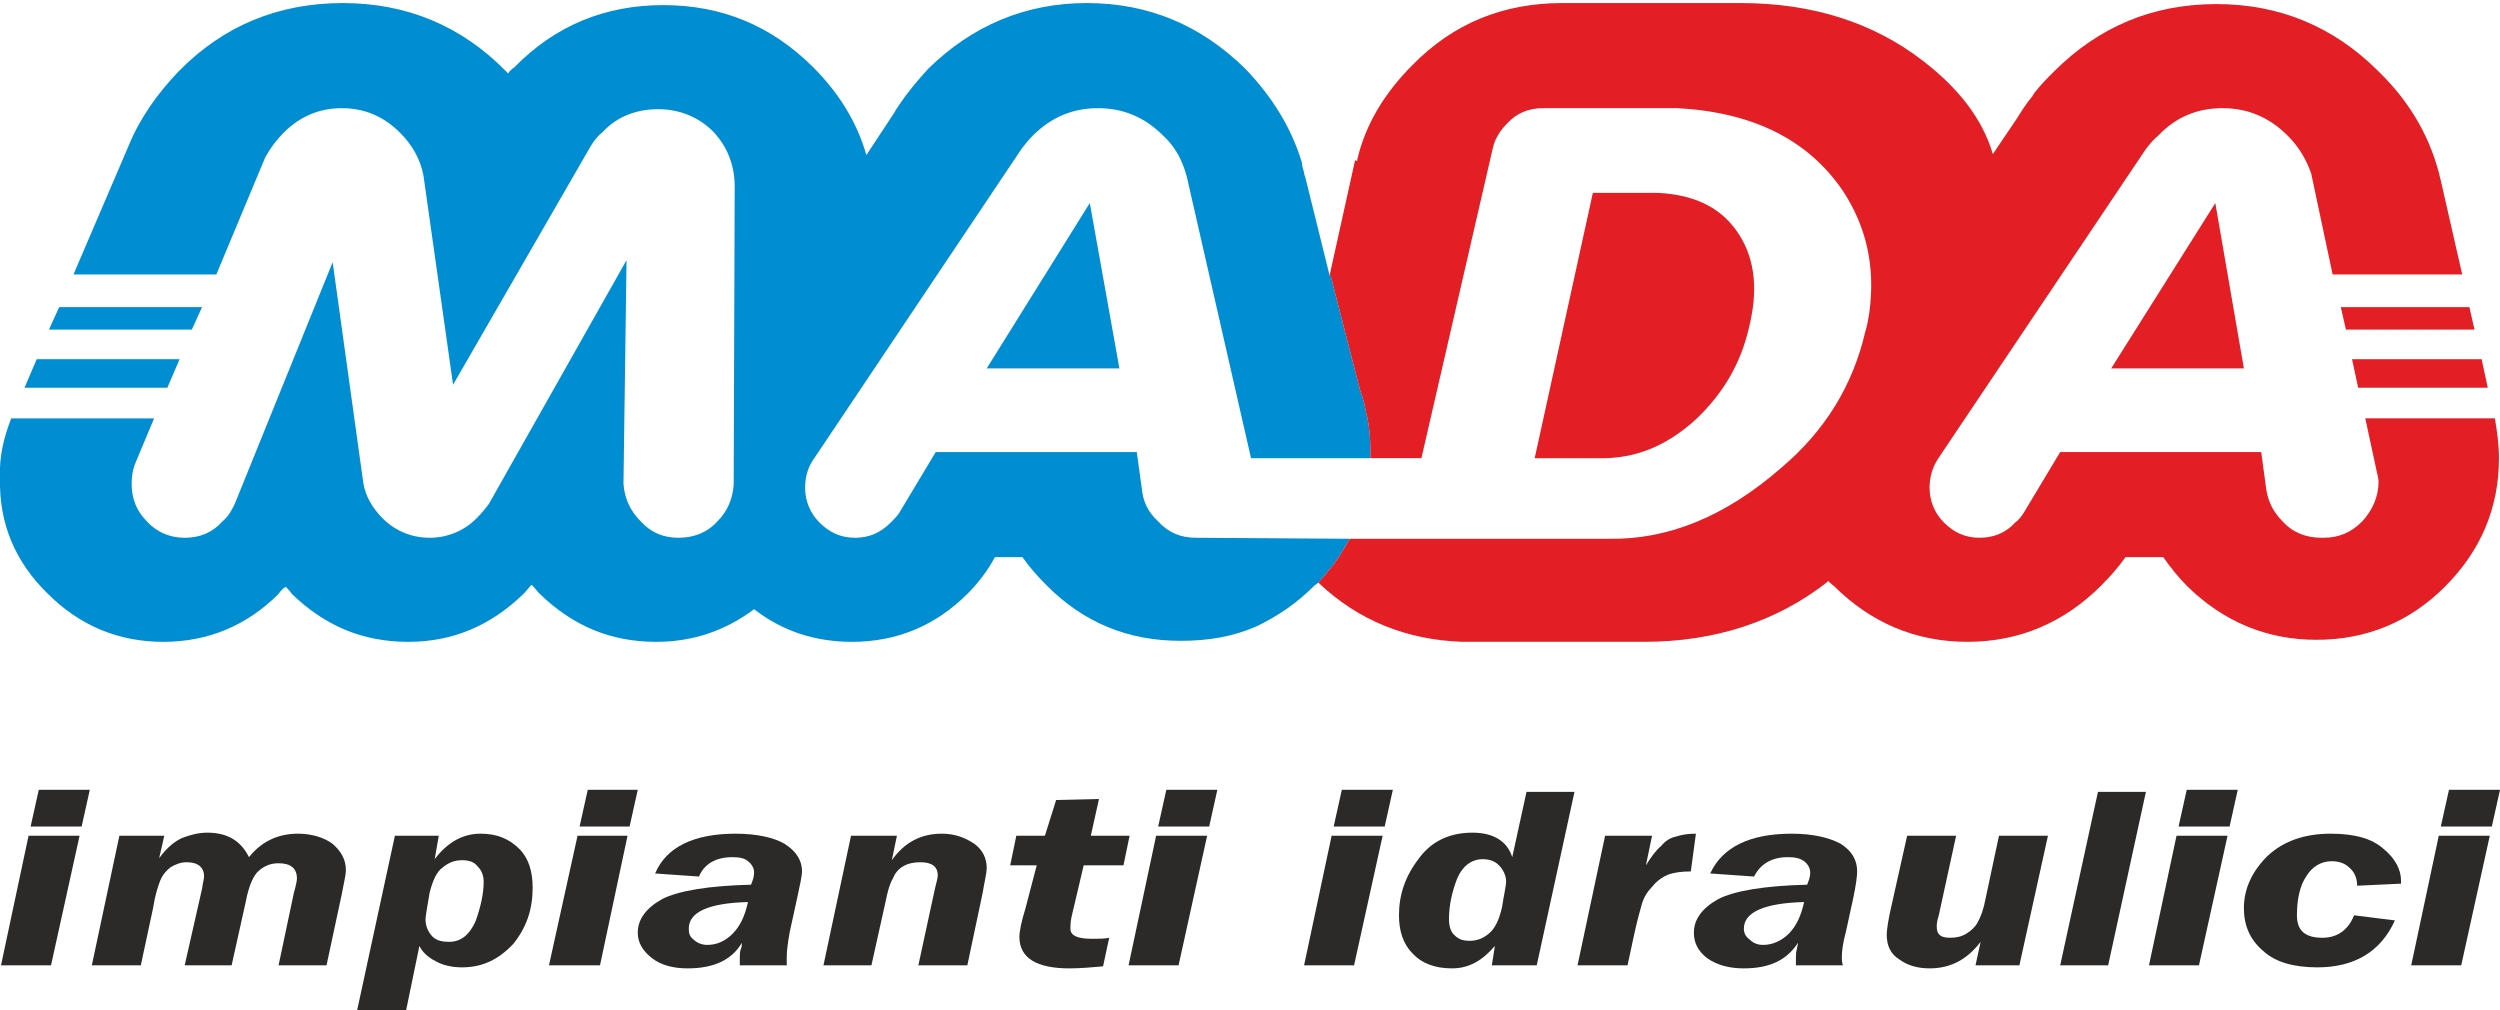 <?xml version="1.0" encoding="UTF-8"?>
<!DOCTYPE svg PUBLIC "-//W3C//DTD SVG 1.1//EN" "http://www.w3.org/Graphics/SVG/1.1/DTD/svg11.dtd">
<!-- Creator: CorelDRAW -->
<svg xmlns="http://www.w3.org/2000/svg" xml:space="preserve" width="86.43mm" height="34.925mm" version="1.1" style="shape-rendering:geometricPrecision; text-rendering:geometricPrecision; image-rendering:optimizeQuality; fill-rule:evenodd; clip-rule:evenodd"
viewBox="0 0 8643.04 3492.48"
 xmlns:xlink="http://www.w3.org/1999/xlink"
 xmlns:xodm="http://www.corel.com/coreldraw/odm/2003">
 <defs>
  <style type="text/css">
   <![CDATA[
    .fil2 {fill:#2B2A29;fill-rule:nonzero}
    .fil1 {fill:#E31E24;fill-rule:nonzero}
    .fil0 {fill:#008DD2;fill-rule:nonzero}
   ]]>
  </style>
 </defs>
 <g id="Livello_x0020_1">
  <g id="_2678586267824">
   <path class="fil0" d="M617.36 246.94c-74.09,77.61 -134.06,162.28 -172.86,257.53l0 -3.53 0 3.53 -190.5 444.5 493.89 0 169.33 -405.7c17.64,-31.75 38.8,-59.97 63.5,-84.66 56.44,-56.45 123.47,-84.67 201.08,-84.67 77.61,0 144.64,28.22 201.09,84.67 42.33,42.33 70.55,91.72 81.13,148.16l102.31 723.2 476.25 -825.5c10.58,-17.64 24.69,-35.28 42.33,-49.39 49.39,-52.92 116.42,-77.61 190.5,-77.61 70.56,0 137.59,24.69 190.5,77.61 49.39,52.92 74.09,116.42 74.09,190.5l-3.53 1030.11c-3.53,49.39 -21.17,91.71 -56.45,126.99 -35.27,38.81 -81.13,56.44 -134.05,56.44 -52.92,0 -95.25,-17.63 -130.53,-56.44 -35.28,-35.28 -56.44,-77.6 -59.97,-130.52l10.58 -772.58 -476.25 843.14c-10.58,14.1 -24.69,31.74 -42.33,49.38 -42.33,42.33 -98.78,67.02 -162.28,67.02 -63.5,0 -119.94,-24.69 -162.28,-67.02 -35.27,-35.28 -59.97,-77.61 -67.02,-123.47l-105.84 -762 -338.66 836.09c-10.59,21.15 -21.17,42.32 -42.34,59.96 -35.28,38.81 -77.61,56.44 -130.53,56.44 -49.38,0 -95.25,-17.63 -130.52,-56.44 -35.28,-35.28 -52.92,-77.6 -52.92,-130.52 0,-24.69 3.53,-49.39 14.11,-74.08l63.5 -151.7 -493.89 0c-24.69,63.5 -42.33,130.53 -38.8,208.14 -3.53,155.21 52.91,289.27 165.8,398.63 109.36,109.36 243.42,165.81 398.64,165.81 155.22,0 289.28,-56.45 398.64,-165.81 7.06,-10.58 14.11,-17.64 24.69,-24.69 7.06,7.05 14.12,14.11 21.17,24.69 112.89,109.36 243.42,165.81 402.17,165.81 155.22,0 285.75,-56.45 398.64,-165.81 10.58,-10.58 17.64,-21.16 28.22,-31.75 10.58,10.59 17.64,21.17 28.22,31.75 112.89,109.36 243.42,165.81 402.17,165.81 127,0 239.89,-38.81 338.67,-112.89 95.24,74.08 208.13,112.89 338.66,112.89 155.22,0 289.28,-56.45 398.64,-165.81 38.81,-38.8 70.56,-81.14 95.25,-127l95.25 0c24.69,35.28 52.92,67.03 84.67,98.78 127,127 278.69,190.5 462.14,190.5 95.25,0 179.91,-14.11 261.04,-49.39 74.09,-35.28 141.11,-81.14 201.09,-141.11 3.52,-3.53 10.58,-7.06 14.11,-10.58 24.69,-28.23 49.38,-56.45 70.55,-88.2 14.11,-21.16 24.7,-42.33 38.81,-63.5l-532.69 -3.53c-52.91,0 -95.25,-17.63 -130.53,-56.44 -35.27,-31.75 -52.91,-70.55 -56.44,-112.88l-17.64 -127 -694.97 0 -127 211.66c-7.06,10.58 -17.64,21.16 -28.22,31.75 -35.28,35.28 -74.09,52.91 -123.48,52.91 -49.38,0 -88.19,-17.63 -123.47,-52.91 -31.75,-31.75 -49.39,-74.08 -49.39,-119.94 0,-38.8 10.59,-74.08 31.75,-102.3l716.14 -1068.92c10.59,-14.11 24.7,-31.75 38.81,-45.86 63.5,-63.5 137.58,-95.25 225.78,-95.25 88.19,0 162.27,31.75 225.77,95.25 42.34,38.81 67.03,88.19 81.14,141.11l222.24 973.67 412.75 0c0,-7.06 0,-17.64 0,-24.7 0,-42.33 -3.53,-81.14 -10.58,-116.41 -7.06,-21.17 -7.06,-38.81 -14.11,-59.98 -3.53,-14.11 -10.58,-31.75 -14.11,-45.86l-98.78 -384.53 -3.53 0 -84.66 -342.19c-3.53,-7.06 -3.53,-10.58 -3.53,-14.11 -3.53,-10.58 -7.06,-21.17 -7.06,-31.75 -35.28,-119.95 -102.3,-229.31 -197.54,-328.08 -151.7,-148.17 -331.62,-225.78 -546.81,-225.78 -211.67,0 -395.11,77.61 -546.81,225.78 -38.8,42.33 -74.08,84.66 -102.3,127 -7.06,10.58 -14.11,21.16 -17.64,28.22l-95.25 144.64c-31.75,-112.89 -95.25,-215.2 -183.44,-303.39 -144.64,-144.64 -317.5,-215.2 -518.59,-215.2 -201.08,0 -373.94,70.56 -515.05,215.2 -10.59,7.05 -17.64,14.11 -21.17,21.17 -3.53,-3.53 -7.06,-7.06 -7.06,-7.06 -155.22,-158.75 -345.72,-236.36 -564.44,-236.36 -222.25,0 -412.75,77.61 -567.97,236.36zm2324.8 843.14l0 0 3.53 0c0,0 0,0 -3.53,0z"/>
   <path class="fil1" d="M5711.46 666.75l-204.61 0 -201.08 917.22 239.88 0c3.53,0 3.53,0 7.06,0 116.42,-3.53 218.72,-49.39 313.97,-137.59 91.72,-88.19 151.7,-190.5 179.92,-313.97 31.75,-127 21.17,-232.83 -31.75,-317.5 -56.45,-91.72 -148.17,-141.11 -282.22,-148.16 -7.06,0 -14.12,0 -21.17,0z"/>
   <polygon class="fil0" points="3411.36,1273.52 3869.97,1273.52 3767.66,702.02 "/>
   <path class="fil1" d="M5161.13 511.52c7.05,-31.75 24.69,-59.97 49.38,-84.66 31.75,-35.28 74.09,-52.92 123.48,-52.92 0,0 3.53,0 3.53,0 7.05,0 14.11,0 17.63,0l444.5 0c261.06,14.11 451.56,109.36 571.5,285.75 81.14,123.47 112.89,261.05 91.73,419.8 -3.53,21.17 -7.06,45.87 -14.11,67.03 -42.34,183.45 -137.59,342.2 -292.81,472.72 -190.5,165.8 -388.06,246.94 -592.67,243.41l-261.05 0c-84.67,0 -165.81,0 -250.48,0 -24.69,0 -49.38,0 -70.55,0l-313.97 0c-14.11,21.17 -24.7,42.34 -38.81,63.5 -21.17,31.75 -45.86,59.97 -70.55,88.2 137.58,130.52 303.39,197.55 497.41,204.61l627.95 0c246.94,0 458.61,-70.56 631.47,-204.61l7.05 -7.06 0 3.53c7.06,3.53 10.59,10.58 17.64,14.11 127,127 282.23,194.03 462.14,194.03 179.92,0 335.14,-67.03 462.14,-194.03 31.75,-31.75 59.97,-63.5 84.67,-98.78l130.53 0c24.69,35.28 52.91,70.56 84.66,102.31 123.48,119.94 271.64,183.44 444.5,183.44 176.39,0 324.56,-63.5 444.5,-183.44 123.47,-123.47 186.98,-271.64 186.98,-444.49 0,-49.39 -7.06,-95.25 -14.12,-137.59l-448.02 0 38.8 179.92c3.53,17.64 7.06,28.22 7.06,38.81 0,52.91 -21.17,98.76 -56.45,137.57 -38.8,38.81 -81.14,56.44 -134.05,56.44l-7.06 0c-52.92,0 -98.78,-17.63 -134.05,-56.44 -31.75,-31.75 -49.39,-67.02 -56.45,-109.35l-17.64 -130.53 -694.97 0 -127 211.66c-7.06,10.58 -17.64,24.69 -28.22,31.75 -31.75,35.28 -74.08,52.91 -123.47,52.91 -49.39,0 -88.2,-17.63 -123.48,-52.91 -31.75,-31.75 -49.39,-74.08 -49.39,-119.94 0,-38.8 10.59,-70.55 28.23,-98.78l719.66 -1072.44c14.11,-17.64 24.7,-31.75 42.34,-45.86 59.97,-63.5 134.05,-95.25 222.25,-95.25 88.19,0 162.28,31.75 225.77,95.25 38.81,38.81 63.5,81.14 81.14,130.53l74.09 349.25 448.03 0 -74.09 -324.56c-31.75,-141.11 -102.3,-268.11 -215.19,-377.47 -155.23,-155.22 -342.2,-232.83 -560.92,-232.83 -218.72,0 -405.69,77.61 -560.92,232.83 -24.69,24.69 -49.38,49.39 -70.55,77.61 0,3.53 -3.53,3.53 -3.53,7.06 -21.17,24.69 -38.81,52.91 -56.44,81.14l-81.14 119.94c-35.28,-119.94 -116.42,-225.78 -239.89,-321.03 -172.86,-134.05 -384.53,-201.08 -631.47,-201.08l-617.36 0c-204.62,0 -377.48,70.55 -518.59,215.19 -95.25,95.25 -162.28,204.61 -190.5,328.09 0,0 0,3.52 0,3.52l-7.05 -3.52 -88.2 398.63 3.53 0 98.78 384.53c3.53,14.11 10.58,31.75 14.11,45.86 7.05,21.17 7.05,38.81 14.11,59.98 7.05,35.27 10.58,74.08 10.58,116.41 0,7.06 0,17.64 0,24.7l176.39 0 246.95 -1072.45z"/>
   <polygon class="fil0" points="578.55,1340.55 620.89,1241.77 127,1241.77 84.66,1340.55 "/>
   <polygon class="fil0" points="663.22,1139.47 698.5,1061.86 204.61,1061.86 169.33,1139.47 "/>
   <polygon class="fil1" points="8131.51,1241.77 8152.68,1340.55 8600.71,1340.55 8579.54,1241.77 "/>
   <polygon class="fil1" points="8092.71,1061.86 8110.35,1139.47 8554.85,1139.47 8537.21,1061.86 "/>
   <polygon class="fil1" points="7298.96,1273.52 7757.57,1273.52 7658.79,702.02 "/>
  </g>
  <g id="_2678586268256">
   <polygon class="fil2" points="2032,2730.48 2003.77,2857.48 2176.64,2857.48 2204.86,2730.48 "/>
   <path class="fil2" d="M1502.83 2970.37l14.11 -81.14 -151.69 0 -130.53 603.25 169.33 0 45.86 -222.25c10.59,21.17 28.23,38.81 56.45,52.92 24.69,14.11 56.44,21.17 91.72,21.17 70.56,0 127,-28.22 176.39,-81.14 45.86,-56.45 67.03,-119.95 67.03,-194.03 0,-56.44 -14.11,-102.3 -45.86,-134.05 -35.28,-35.28 -77.61,-52.92 -134.06,-52.92 -63.5,0 -116.42,31.75 -158.75,88.19zm148.17 24.7l0 0c14.11,14.11 21.16,31.75 21.16,52.91 0,42.34 -10.58,88.2 -28.22,137.59 -21.17,45.86 -49.39,70.55 -91.72,70.55 -21.17,0 -42.33,-3.52 -56.45,-17.64 -14.11,-14.11 -24.69,-35.27 -24.69,-59.97 0,-14.11 7.06,-45.86 14.11,-91.72 10.58,-42.33 24.7,-74.08 45.86,-88.19 21.17,-17.64 42.34,-24.7 67.03,-24.7 24.69,0 42.33,7.06 52.92,21.17z"/>
   <path class="fil2" d="M1026.58 3037.4c0,7.06 -3.53,24.7 -10.58,49.39l-52.92 250.47 165.81 0 52.91 -246.94c7.06,-38.81 14.11,-67.03 14.11,-81.14 0,-38.81 -17.64,-67.03 -45.86,-91.72 -28.22,-21.17 -70.55,-35.28 -119.94,-35.28 -70.56,0 -127,28.22 -169.34,81.14 -28.22,-56.45 -74.08,-84.67 -144.63,-84.67 -28.23,0 -56.45,7.06 -84.67,17.64 -24.7,10.58 -52.92,31.75 -81.14,70.56l17.64 -77.62 -155.22 0 -95.25 448.03 169.33 0 42.33 -197.55c7.06,-45.86 17.64,-77.61 24.7,-95.25 7.05,-17.64 17.64,-31.75 35.28,-45.86 17.63,-10.59 35.27,-17.64 56.44,-17.64 38.81,0 59.97,17.64 59.97,49.39 0,7.05 -3.53,17.63 -7.05,42.33l-59.98 264.58 162.28 0 49.39 -222.25c10.58,-56.44 28.22,-91.72 45.86,-105.83 21.17,-17.64 42.34,-24.7 67.03,-24.7 42.33,0 63.5,17.64 63.5,52.92z"/>
   <polygon class="fil2" points="1897.94,3337.26 2074.33,3337.26 2169.58,2889.23 1996.72,2889.23 "/>
   <polygon class="fil2" points="282.22,2857.48 310.44,2730.48 134.05,2730.48 105.83,2857.48 "/>
   <polygon class="fil2" points="275.16,2889.23 98.77,2889.23 3.52,3337.26 176.39,3337.26 "/>
   <polygon class="fil2" points="4173.36,2889.23 3996.97,2889.23 3901.72,3337.26 4074.58,3337.26 "/>
   <polygon class="fil2" points="4208.64,2730.48 4032.25,2730.48 4004.02,2857.48 4180.41,2857.48 "/>
   <path class="fil2" d="M3411.36 3002.12c0,-35.27 -14.11,-63.5 -42.34,-84.66 -31.75,-21.17 -67.02,-35.28 -112.88,-35.28 -74.09,0 -130.53,31.75 -172.87,91.72l17.64 -84.67 -158.75 0 -95.25 448.03 165.81 0 49.39 -222.25c7.05,-35.28 14.11,-59.97 24.69,-77.61 7.06,-17.64 17.64,-31.75 35.28,-42.33 17.64,-10.59 38.81,-14.11 59.97,-14.11 38.81,0 59.97,14.11 59.97,45.86 0,7.05 -3.52,21.16 -10.58,49.39l-56.44 261.05 169.33 0 52.92 -250.47c7.05,-42.33 14.11,-70.56 14.11,-84.67z"/>
   <path class="fil2" d="M3513.66 2889.23l-21.16 102.31 91.72 0 -38.81 148.17c-14.11,45.86 -21.16,81.14 -21.16,98.77 0,74.09 59.97,109.37 172.86,109.37 38.8,0 77.61,-3.53 116.41,-7.06l21.17 -98.78c-14.11,3.53 -35.28,3.53 -59.97,3.53 -49.39,0 -74.08,-10.58 -74.08,-35.28 0,-7.05 0,-21.16 3.52,-38.8l42.34 -179.92 137.58 0 21.17 -102.31 -134.06 0 28.22 -127 -148.16 3.53 -38.81 123.47 -98.78 0z"/>
   <path class="fil2" d="M2772.83 3012.71c0,-38.81 -21.17,-70.56 -59.97,-95.25 -35.28,-21.17 -95.25,-35.28 -169.34,-35.28 -144.63,0 -239.88,45.86 -278.69,137.58l151.69 10.59c17.64,-42.34 56.45,-67.03 116.42,-67.03 21.17,0 42.33,3.53 52.92,14.11 14.11,10.58 21.17,24.69 21.17,38.8 0,14.12 -3.53,24.7 -10.59,42.34 -148.16,3.53 -250.47,21.16 -306.91,49.39 -56.45,31.75 -84.67,70.55 -84.67,116.41 0,35.28 17.64,63.5 49.39,88.2 31.75,24.69 74.08,35.28 123.47,35.28 88.19,0 151.69,-28.23 186.97,-88.2 0,7.06 0,14.11 -3.53,21.17 -3.52,10.58 -3.52,21.16 -3.52,28.22 0,3.53 0,14.11 0,28.22l162.27 0c0,-10.58 0,-21.16 0,-28.22 0,-21.17 3.53,-49.39 10.59,-88.19l24.69 -112.89c10.58,-49.39 17.64,-81.14 17.64,-95.25zm-186.97 105.83l0 0c-10.59,49.39 -28.22,84.67 -52.92,109.36 -24.69,24.7 -52.92,38.81 -88.19,38.81 -17.64,0 -35.28,-7.06 -45.86,-17.64 -14.12,-10.59 -17.64,-21.17 -17.64,-38.81 0,-56.44 67.03,-88.19 204.61,-91.72z"/>
   <path class="fil2" d="M6420.54 3012.71c0,-38.81 -17.64,-70.56 -56.44,-95.25 -38.81,-21.17 -95.25,-35.28 -169.34,-35.28 -144.63,0 -239.88,45.86 -282.22,137.58l151.7 10.59c21.16,-42.34 59.97,-67.03 116.41,-67.03 24.7,0 42.34,3.53 56.45,14.11 14.11,10.58 21.17,24.69 21.17,38.8 0,14.12 -3.53,24.7 -10.59,42.34 -148.16,3.53 -250.47,21.16 -306.91,49.39 -56.45,31.75 -84.67,70.55 -84.67,116.41 0,35.28 14.11,63.5 45.86,88.2 35.28,24.69 77.61,35.28 127,35.28 88.19,0 148.17,-28.23 186.97,-88.2 0,7.06 -3.53,14.11 -3.53,21.17 -3.52,10.58 -3.52,21.16 -3.52,28.22 0,3.53 0,14.11 0,28.22l162.27 0c-3.52,-10.58 -3.52,-21.16 -3.52,-28.22 0,-21.17 3.52,-49.39 14.11,-88.19l24.69 -112.89c10.59,-49.39 14.11,-81.14 14.11,-95.25zm-183.44 105.83l0 0c-10.58,49.39 -28.22,84.67 -52.92,109.36 -24.69,24.7 -56.44,38.81 -88.19,38.81 -21.17,0 -35.28,-7.06 -45.86,-17.64 -14.12,-10.59 -21.17,-21.17 -21.17,-38.81 0,-56.44 70.56,-88.19 208.14,-91.72z"/>
   <path class="fil2" d="M6762.74 2889.23l-169.34 0 -59.97 268.12c-7.05,35.27 -10.58,59.97 -10.58,74.08 0,38.8 14.11,67.03 42.33,84.67 28.22,21.16 63.5,31.75 105.83,31.75 74.09,0 130.53,-31.75 176.39,-91.73l-17.64 81.14 151.7 0 98.78 -448.03 -169.34 0 -45.86 215.2c-7.05,38.8 -17.64,67.03 -28.22,84.67 -7.06,14.11 -21.17,28.22 -38.81,38.8 -17.63,10.58 -35.27,14.11 -56.44,14.11 -31.75,0 -45.86,-10.58 -45.86,-38.8 0,-3.53 0,-17.64 7.06,-38.81l59.97 -275.17z"/>
   <path class="fil2" d="M5845.51 3012.71l17.64 -130.53c-28.22,0 -49.38,3.53 -70.55,10.58 -17.64,3.53 -35.28,14.11 -49.39,31.75 -17.64,14.11 -35.28,38.81 -52.92,67.03l21.17 -102.31 -162.28 0 -95.25 448.03 172.86 0 21.17 -98.78c10.58,-49.38 21.17,-88.19 28.22,-112.88 7.06,-24.7 21.17,-45.87 38.81,-63.5 14.11,-17.64 35.28,-31.75 52.91,-38.81 21.17,-7.06 45.87,-10.58 77.61,-10.58z"/>
   <path class="fil2" d="M5443.35 2737.54l-165.81 0 -49.39 225.78c-17.64,-56.45 -67.02,-84.67 -137.58,-84.67 -81.14,0 -144.64,31.75 -186.97,91.72 -45.86,59.98 -67.03,123.48 -67.03,194.03 0,52.92 14.11,98.78 45.86,130.53 31.75,35.28 77.61,52.92 137.59,52.92 59.97,0 105.83,-28.23 148.16,-77.62l-10.58 67.03 155.22 0 130.53 -599.72zm-261.06 254l0 0c14.11,14.11 24.7,35.28 24.7,56.44 0,14.12 -7.06,42.34 -14.11,88.2 -10.59,45.86 -24.7,74.08 -45.86,91.72 -21.17,17.64 -42.34,24.7 -67.03,24.7 -17.64,0 -35.28,-3.53 -49.39,-17.64 -14.11,-10.59 -21.17,-31.75 -21.17,-56.45 0,-49.39 10.59,-95.25 28.22,-141.11 17.64,-42.33 49.39,-67.03 88.2,-67.03 24.69,0 42.33,7.06 56.44,21.17z"/>
   <polygon class="fil2" points="4780.13,2889.23 4603.74,2889.23 4508.49,3337.26 4681.35,3337.26 "/>
   <polygon class="fil2" points="4815.4,2730.48 4639.02,2730.48 4610.79,2857.48 4787.18,2857.48 "/>
   <path class="fil2" d="M8300.85 3055.04l0 -10.58c0,-38.81 -21.17,-77.61 -59.97,-109.36 -38.81,-35.28 -98.78,-52.92 -183.45,-52.92 -88.19,0 -162.28,24.69 -218.72,77.61 -52.92,52.92 -81.14,112.89 -81.14,179.92 0,59.97 21.17,109.36 67.03,148.16 42.33,38.81 105.83,56.45 186.97,56.45 127,0 218.72,-52.92 268.11,-162.28l-141.11 -17.64c-21.17,52.92 -59.97,77.61 -109.36,77.61 -59.97,0 -88.2,-24.69 -88.2,-77.61 0,-56.44 10.59,-102.3 31.75,-134.05 21.17,-35.28 52.92,-52.92 88.2,-52.92 24.69,0 45.86,7.05 59.97,21.17 17.64,14.11 28.22,35.27 28.22,63.5l151.7 -7.06z"/>
   <polygon class="fil2" points="8607.76,2889.23 8431.38,2889.23 8336.13,3337.26 8508.99,3337.26 "/>
   <polygon class="fil2" points="8643.04,2730.48 8466.65,2730.48 8438.43,2857.48 8614.82,2857.48 "/>
   <polygon class="fil2" points="7708.18,2857.48 7736.4,2730.48 7560.02,2730.48 7531.79,2857.48 "/>
   <polygon class="fil2" points="7418.9,2737.54 7253.1,2737.54 7122.57,3337.26 7288.38,3337.26 "/>
   <polygon class="fil2" points="7701.13,2889.23 7524.74,2889.23 7429.49,3337.26 7602.35,3337.26 "/>
  </g>
 </g>
</svg>
